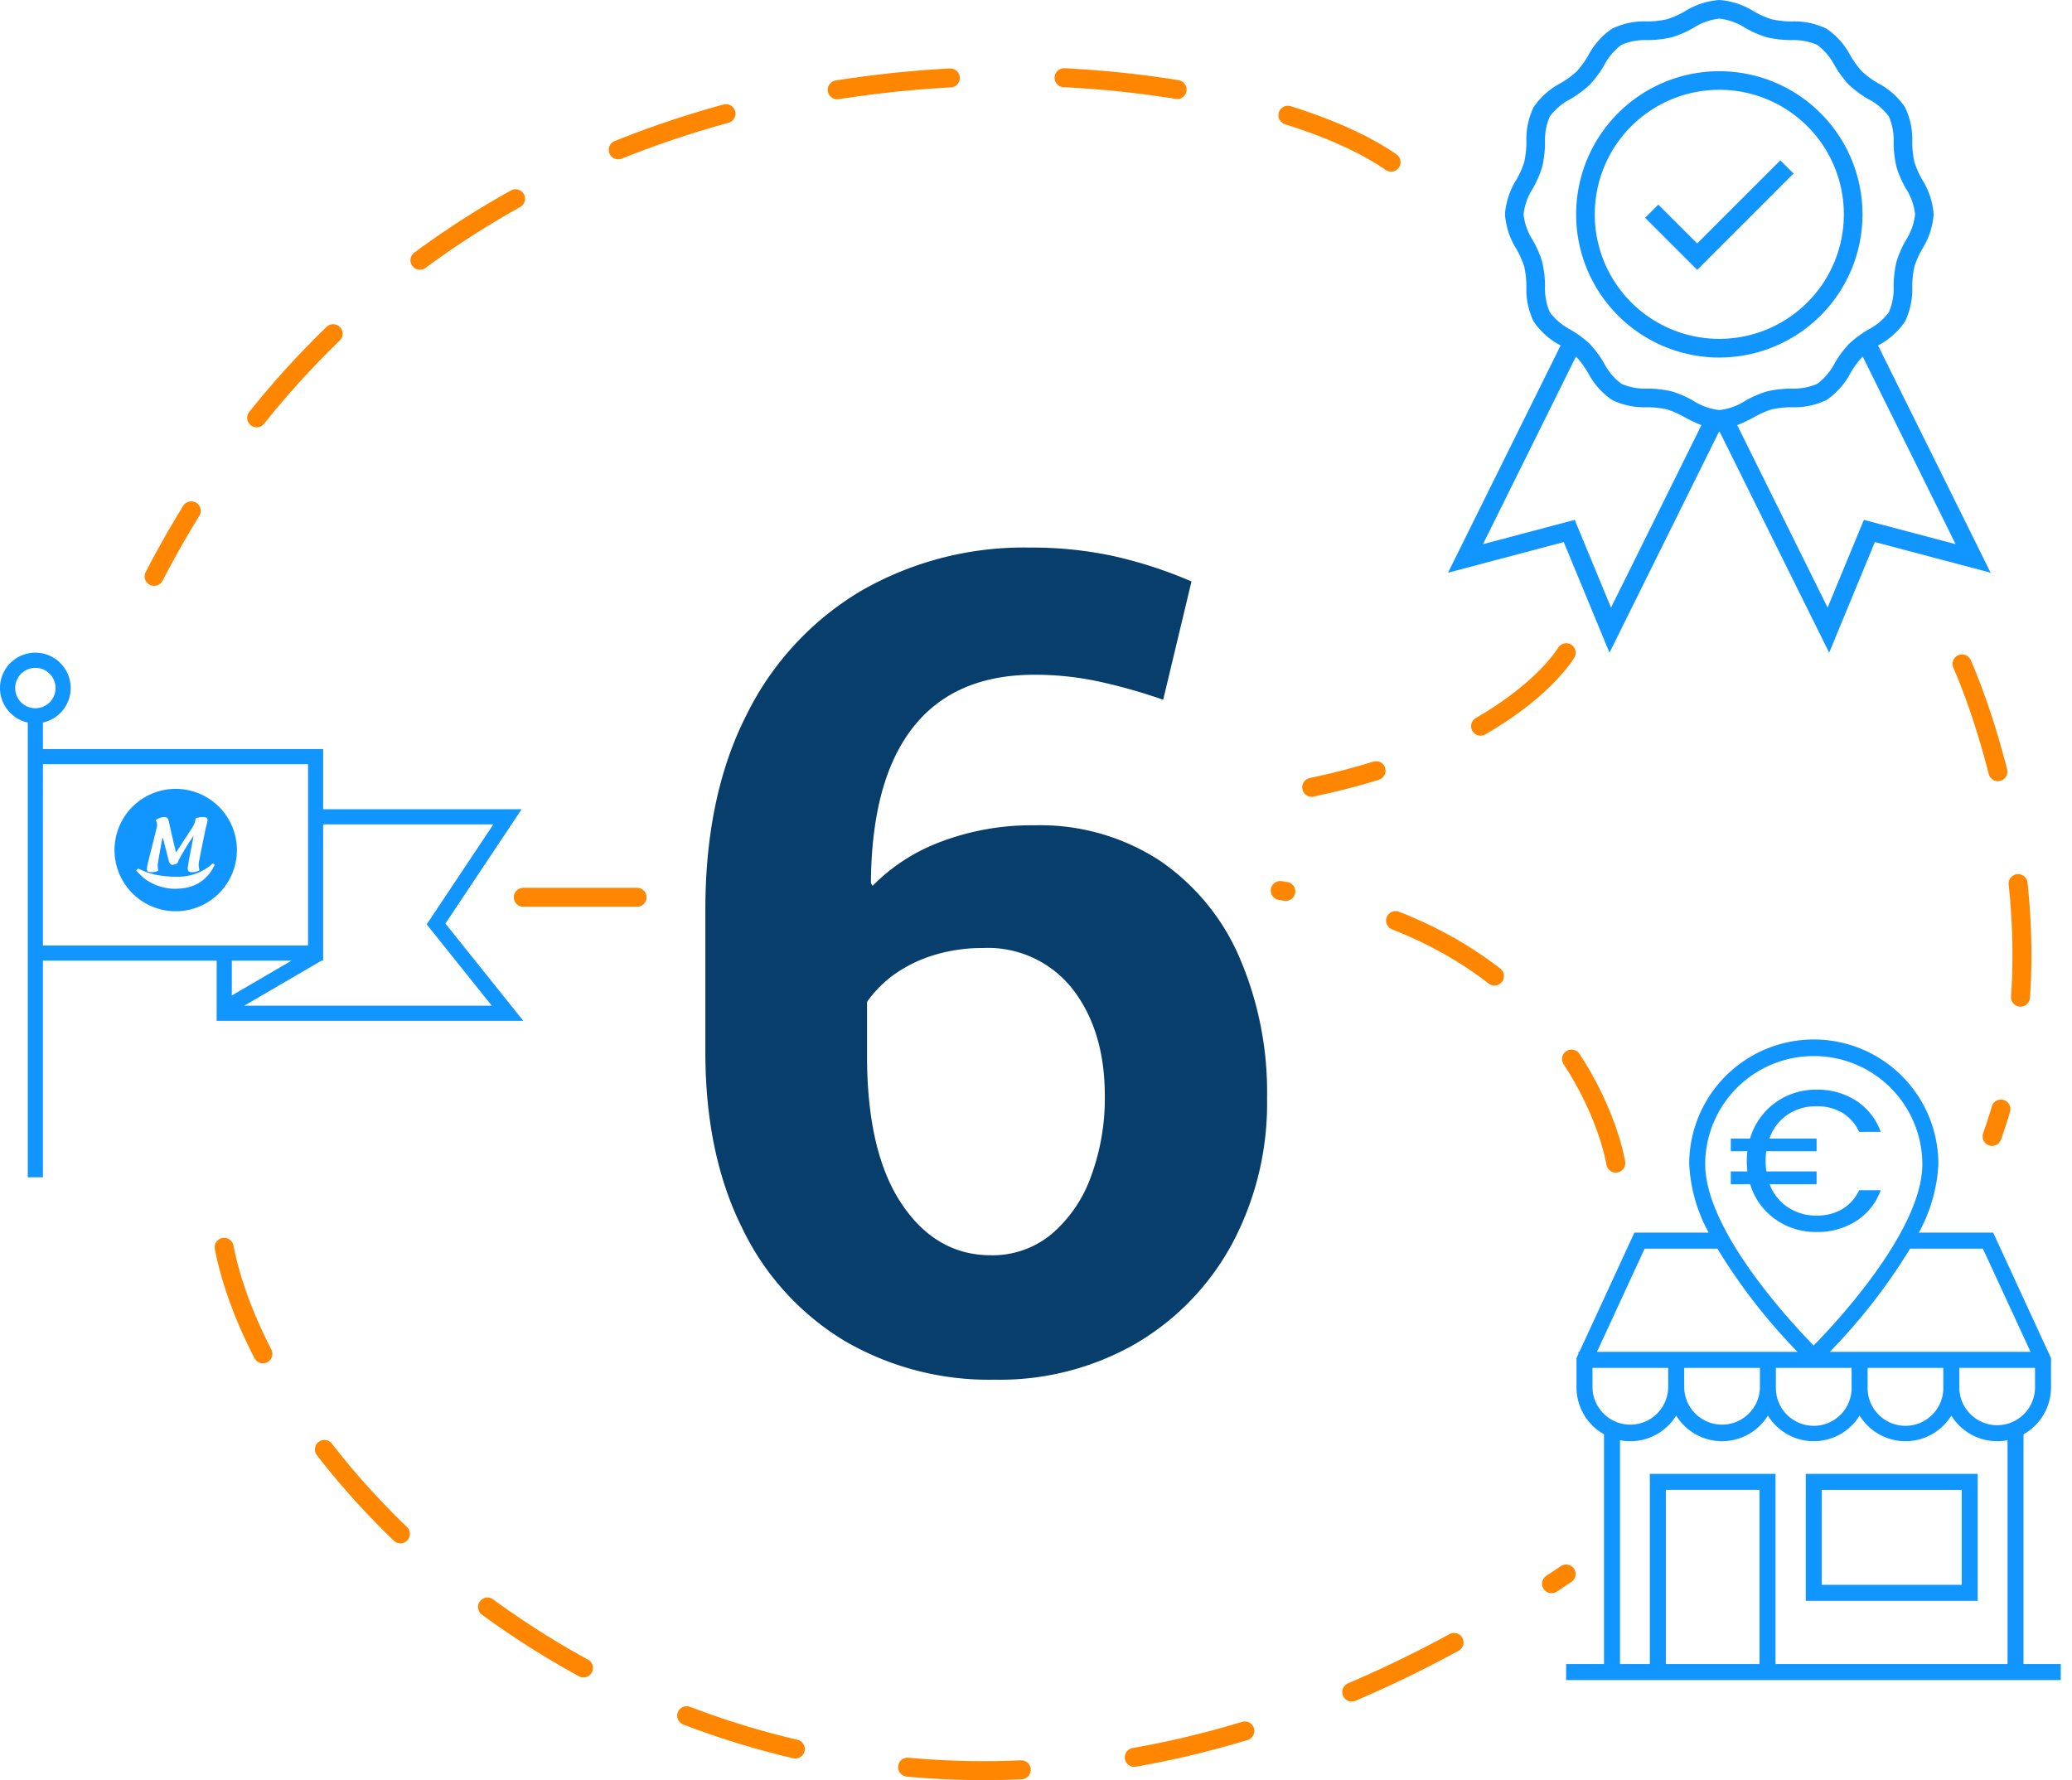 <svg xmlns="http://www.w3.org/2000/svg" width="218.523" height="187.779" viewBox="0 0 218.523 187.779">
    <defs>
        <style>
            .cls-1{fill:none;stroke:#ff8600;stroke-linecap:round;stroke-width:2px;stroke-dasharray:12}.cls-3{fill:#1195ff}
        </style>
    </defs>
    <g id="step-6-icons" transform="translate(-5535.443 -5471.357)">
        <path id="Trazado_4422" d="M-4982.393 665.585c-18.461-12.923-96.614-21.537-130.458 43.691" class="cls-1" transform="translate(10664.546 4822.877)"/>
        <path id="Trazado_4423" d="M-5104.416 653.612c6.153 31.384 67.075 84.921 141.535 34.461" class="cls-1" transform="translate(10663.496 4949.309)"/>
        <path id="Trazado_4424" d="M0 0s14.844 24.217 9.218 49.087" class="cls-1" transform="rotate(7 -42429.221 49714.143)"/>
        <path id="Trazado_4437" d="M-5050.347 1723.51h29.369" class="cls-1" transform="translate(10640.977 3842.489)"/>
        <path id="Trazado_4438" d="M-4811.564 1750.738s-3.676-24.019-35.392-28.753" class="cls-1" transform="translate(10517.417 3843.303)"/>
        <path id="Trazado_4439" d="M-4813 1643.759s-5.592 9.728-26.84 14.2" class="cls-1" transform="translate(10513.62 3896.445)"/>
        <path id="Trazado_5380" fill="#073e6b" d="M55.085 127.23a30.2 30.2 0 0 1-15.85-4.131 28.071 28.071 0 0 1-10.752-11.895q-3.867-7.764-3.867-18.545v-15q0-12.07 4.365-20.6A31.254 31.254 0 0 1 41.081 44a34.406 34.406 0 0 1 17.754-4.541 40.778 40.778 0 0 1 8.877.908 46.364 46.364 0 0 1 8.174 2.666L72.9 55.512a57.923 57.923 0 0 0-6.562-1.875 32.054 32.054 0 0 0-7.031-.762q-8.437 0-12.8 5.566t-4.43 16.407l.176.293a19.758 19.758 0 0 1 7.295-4.687 27 27 0 0 1 9.756-1.7 23.124 23.124 0 0 1 13.184 3.691 23.634 23.634 0 0 1 8.438 10.2 35.886 35.886 0 0 1 2.93 14.883 31.459 31.459 0 0 1-3.662 15.322 27.135 27.135 0 0 1-10.137 10.547 28.8 28.8 0 0 1-14.972 3.833zm-.352-13.125a9.713 9.713 0 0 0 6.387-2.227 14.255 14.255 0 0 0 4.16-6.064 23.739 23.739 0 0 0 1.465-8.525q0-6.855-3.369-11.221a11.328 11.328 0 0 0-9.522-4.368 17.246 17.246 0 0 0-4.98.7 14.605 14.605 0 0 0-4.16 1.963 12.1 12.1 0 0 0-3.047 3.018v5.689q0 10.137 3.633 15.586t9.433 5.449z" transform="translate(5585.217 5489.656)"/>
        <path id="flag-award-icon" d="M22.848 38.03v.8h32.338l-8.211-10.262 8.04-12.059H34.083v-6.344H4.526v-2.8a3.728 3.728 0 1 0-1.6 0v47.968h1.6V32.485h18.322v5.545zm29.184-19.924L45 28.653l6.862 8.578h-26.1l8.138-4.746h.179V18.106zM1.6 3.727a2.13 2.13 0 1 1 2.13 2.131A2.13 2.13 0 0 1 1.6 3.727zm2.929 8.035h27.957v19.125H4.526zm19.92 20.723h6.287l-6.289 3.669zM22.5 22.649a4.092 4.092 0 0 1-3.259 2.2 5.47 5.47 0 0 1-3.994-1.014 7.982 7.982 0 0 1-.781-.751.866.866 0 0 1-.092-.136l.2-.176c.046.018.082.029.115.045a7.39 7.39 0 0 0 2.587.732 11.778 11.778 0 0 0 1.513.082 5.474 5.474 0 0 0 3.349-1.147c.1-.079.193-.169.3-.267l.208.124c-.051.11-.093.215-.146.312m-7.019.123a7.363 7.363 0 0 1 .16-.769c.282-1.144.573-2.285.851-3.43a1.082 1.082 0 0 0-.073-.925 1.662 1.662 0 0 1 .995-.314c.2.01.323.157.383.422.073.317.135.635.209.952.179.771.361 1.541.546 2.33a.384.384 0 0 0 .068-.058c.533-.814 1.069-1.628 1.6-2.446a4.061 4.061 0 0 0 .317-.594 2.257 2.257 0 0 0 .076-.384c.01-.041.039-.1.073-.11a1.992 1.992 0 0 1 .888-.1c.267.037.353.159.3.429s-.146.554-.2.833c-.225 1.093-.45 2.186-.659 3.282a1.86 1.86 0 0 0 .027 1.052 1.51 1.51 0 0 1-.955.195c-.22-.034-.32-.2-.285-.467.042-.316.09-.633.15-.947.15-.791.309-1.581.466-2.382-.021.011-.037.013-.041.022a24.907 24.907 0 0 0-1.52 2.49.49.49 0 0 0-.045.105c-.076.327-.35.375-.612.413a.336.336 0 0 1-.252-.119.874.874 0 0 1-.158-.332c-.2-.757-.385-1.516-.576-2.274a.3.3 0 0 0-.073-.14c-.028.126-.059.25-.081.376-.143.8-.3 1.594-.42 2.394a3.348 3.348 0 0 0 .048.716 1.523 1.523 0 0 1-.938.133.286.286 0 0 1-.256-.352m3.027-8.415a6.454 6.454 0 1 0 4.606 1.924 6.468 6.468 0 0 0-4.606-1.924" class="cls-3" transform="translate(5535.444 5540.205)"/>
        <path id="send-money-agency-icon" d="M117.035 60.154h18.131v-13.39h-18.131zm1.688-11.7h14.756v10.013h-14.756zM140 66.825V42.591a5.683 5.683 0 0 0 2.9-4.952v-3.087l-6.1-13.234h-7.843a16.648 16.648 0 0 0 2.062-7.236 13.138 13.138 0 0 0-26.276 0 16.679 16.679 0 0 0 2.054 7.236H98.96l-5.8 12.575h-.105v.227l-.2.431v3.087a5.683 5.683 0 0 0 2.9 4.952v24.235h-3.993v1.688h52.167v-1.688zm-2.778-25.193a4 4 0 0 1-3.994-3.993v-2.058h7.985v2.058a4 4 0 0 1-3.991 3.993zm-33.012-6.051h7.99v2.058a3.993 3.993 0 0 1-7.985 0zm9.673 0h7.985v2.058a3.993 3.993 0 1 1-7.985 0zm9.673 0h7.985v2.058a3.993 3.993 0 1 1-7.985 0zm12.158-12.575l5.026 10.887h-21.17a61.489 61.489 0 0 0 8.467-10.887zM117.879 2.693a11.433 11.433 0 0 1 11.45 11.39c0 6.96-9.008 16.635-11.461 19.14-2.449-2.5-11.441-12.161-11.441-19.14a11.433 11.433 0 0 1 11.451-11.39zM100.04 23.006h7.672a61.149 61.149 0 0 0 8.455 10.887H95.015zm-5.5 14.633v-2.058h7.985v2.058a3.993 3.993 0 0 1-7.985 0zm17.617 29.186h-9.879V48.452h9.879zm1.688 0V46.764h-13.254v20.061h-3.149V43.213a5.674 5.674 0 0 0 5.927-2.6 5.677 5.677 0 0 0 9.673 0 5.677 5.677 0 0 0 9.673 0 5.677 5.677 0 0 0 9.673 0 5.674 5.674 0 0 0 5.927 2.6v23.612zm7.058-48a4.524 4.524 0 0 0 1.76-1.982h2.277a6.486 6.486 0 0 1-2.593 3.257 7.562 7.562 0 0 1-4.175 1.149 7.293 7.293 0 0 1-4.385-1.369 6.95 6.95 0 0 1-2.614-3.668h-2.045v-1.351h1.75a9.539 9.539 0 0 1-.063-1.1 8.314 8.314 0 0 1 .063-1.033h-1.75V11.4h2.024a7.231 7.231 0 0 1 1.486-2.709 7.084 7.084 0 0 1 2.445-1.813 7.414 7.414 0 0 1 3.089-.643 7.515 7.515 0 0 1 4.175 1.165 6.536 6.536 0 0 1 2.593 3.289h-2.274a4.525 4.525 0 0 0-1.751-2 5.158 5.158 0 0 0-2.742-.7 5.316 5.316 0 0 0-3.089.907A4.974 4.974 0 0 0 113.2 11.4h4.976v1.328h-5.311a8.309 8.309 0 0 0-.063 1.033 6.423 6.423 0 0 0 .084 1.1h5.29v1.349h-4.953a5.046 5.046 0 0 0 1.931 2.435 5.342 5.342 0 0 0 3.023.875 5.171 5.171 0 0 0 2.723-.695z" class="cls-3" transform="translate(5608.853 5580.058)"/>
        <g id="experience-icon" transform="translate(5688.156 5471.357)">
            <path id="Trazado_965" d="M303.414 197.774l-1.391-1.391-8.771 8.772-4.1-4.1-1.391 1.391 5.493 5.493z" class="cls-3" transform="translate(-266.973 -179.472)"/>
            <path id="Trazado_966" d="M218.374 117.362a15.1 15.1 0 1 0-15.1-15.1 15.1 15.1 0 0 0 15.1 15.1zm0-28.24a13.135 13.135 0 1 1-13.135 13.135 13.135 13.135 0 0 1 13.135-13.135z" class="cls-3" transform="translate(-189.76 -79.65)"/>
            <path id="Trazado_967" d="M91.73 36.442l.015-.01a7.779 7.779 0 0 0 2.828-2.517 7.755 7.755 0 0 0 .764-3.675 10.1 10.1 0 0 1 .23-2.118 9.6 9.6 0 0 1 .831-1.868 7.948 7.948 0 0 0 1.2-3.646 7.936 7.936 0 0 0-1.2-3.645 9.6 9.6 0 0 1-.831-1.868 10.1 10.1 0 0 1-.23-2.118 7.748 7.748 0 0 0-.764-3.675 7.779 7.779 0 0 0-2.828-2.517 9.857 9.857 0 0 1-1.694-1.235 9.86 9.86 0 0 1-1.235-1.694A7.775 7.775 0 0 0 86.3 3.027a7.755 7.755 0 0 0-3.675-.764 10.1 10.1 0 0 1-2.118-.23 9.6 9.6 0 0 1-1.869-.833A7.937 7.937 0 0 0 74.992 0a7.938 7.938 0 0 0-3.645 1.2 9.6 9.6 0 0 1-1.868.831 10.107 10.107 0 0 1-2.118.23 7.747 7.747 0 0 0-3.675.763 7.783 7.783 0 0 0-2.517 2.828 9.854 9.854 0 0 1-1.235 1.694 9.855 9.855 0 0 1-1.694 1.235 7.779 7.779 0 0 0-2.829 2.519 7.756 7.756 0 0 0-.764 3.676 10.105 10.105 0 0 1-.23 2.118 9.61 9.61 0 0 1-.831 1.868 7.948 7.948 0 0 0-1.2 3.645 7.942 7.942 0 0 0 1.2 3.646 9.6 9.6 0 0 1 .831 1.868 10.105 10.105 0 0 1 .23 2.118 7.748 7.748 0 0 0 .764 3.675 7.784 7.784 0 0 0 2.828 2.517l.015.01L46.379 60.41l12.206-3.231 4.823 11.668 11.546-23.3h.077l11.546 23.3 4.823-11.67 12.206 3.231zM57.112 32.93a6.273 6.273 0 0 1-.5-2.772 11.685 11.685 0 0 0-.3-2.544 11.172 11.172 0 0 0-.991-2.277 6.311 6.311 0 0 1-.974-2.727 6.317 6.317 0 0 1 .974-2.727 11.174 11.174 0 0 0 .991-2.277 11.685 11.685 0 0 0 .3-2.544 6.274 6.274 0 0 1 .5-2.772 6.3 6.3 0 0 1 2.175-1.839 11.431 11.431 0 0 0 2.036-1.509 11.432 11.432 0 0 0 1.509-2.036 6.275 6.275 0 0 1 1.839-2.175 6.273 6.273 0 0 1 2.772-.5 11.685 11.685 0 0 0 2.544-.3 11.167 11.167 0 0 0 2.277-.991 6.313 6.313 0 0 1 2.727-.974 6.315 6.315 0 0 1 2.727.974 11.166 11.166 0 0 0 2.277.991 11.685 11.685 0 0 0 2.544.3 6.273 6.273 0 0 1 2.772.5 6.3 6.3 0 0 1 1.839 2.176 11.435 11.435 0 0 0 1.509 2.036 11.435 11.435 0 0 0 2.041 1.509 6.27 6.27 0 0 1 2.175 1.839 6.272 6.272 0 0 1 .5 2.772 11.686 11.686 0 0 0 .3 2.544 11.17 11.17 0 0 0 .991 2.277 6.311 6.311 0 0 1 .974 2.727 6.314 6.314 0 0 1-.974 2.727 11.166 11.166 0 0 0-.991 2.277 11.686 11.686 0 0 0-.3 2.544 6.273 6.273 0 0 1-.5 2.772 6.3 6.3 0 0 1-2.175 1.837 11.427 11.427 0 0 0-2.036 1.509 11.43 11.43 0 0 0-1.509 2.036 6.27 6.27 0 0 1-1.839 2.175 6.273 6.273 0 0 1-2.772.5 11.682 11.682 0 0 0-2.544.3 11.165 11.165 0 0 0-2.277.991 6.311 6.311 0 0 1-2.727.974 6.323 6.323 0 0 1-2.727-.974 11.163 11.163 0 0 0-2.277-.991 11.682 11.682 0 0 0-2.544-.3 6.273 6.273 0 0 1-2.772-.5 6.3 6.3 0 0 1-1.839-2.175 11.428 11.428 0 0 0-1.509-2.036 11.426 11.426 0 0 0-2.036-1.509 6.306 6.306 0 0 1-2.174-1.838zm2.632 21.906L50.066 57.4l9.806-19.79c.02.019.042.038.061.058a9.859 9.859 0 0 1 1.235 1.694 7.775 7.775 0 0 0 2.517 2.828 7.755 7.755 0 0 0 3.675.764 10.108 10.108 0 0 1 2.118.23 9.614 9.614 0 0 1 1.868.831 15.027 15.027 0 0 0 1.759.828L63.57 64.089zm30.494 0l-3.825 9.251-9.534-19.245a15.027 15.027 0 0 0 1.759-.828 9.615 9.615 0 0 1 1.868-.831 10.1 10.1 0 0 1 2.118-.23 7.748 7.748 0 0 0 3.676-.763 7.779 7.779 0 0 0 2.517-2.828 9.857 9.857 0 0 1 1.235-1.694c.019-.02.041-.038.062-.058l9.8 19.789z" class="cls-3" transform="translate(-46.378)"/>
        </g>
    </g>
</svg>
